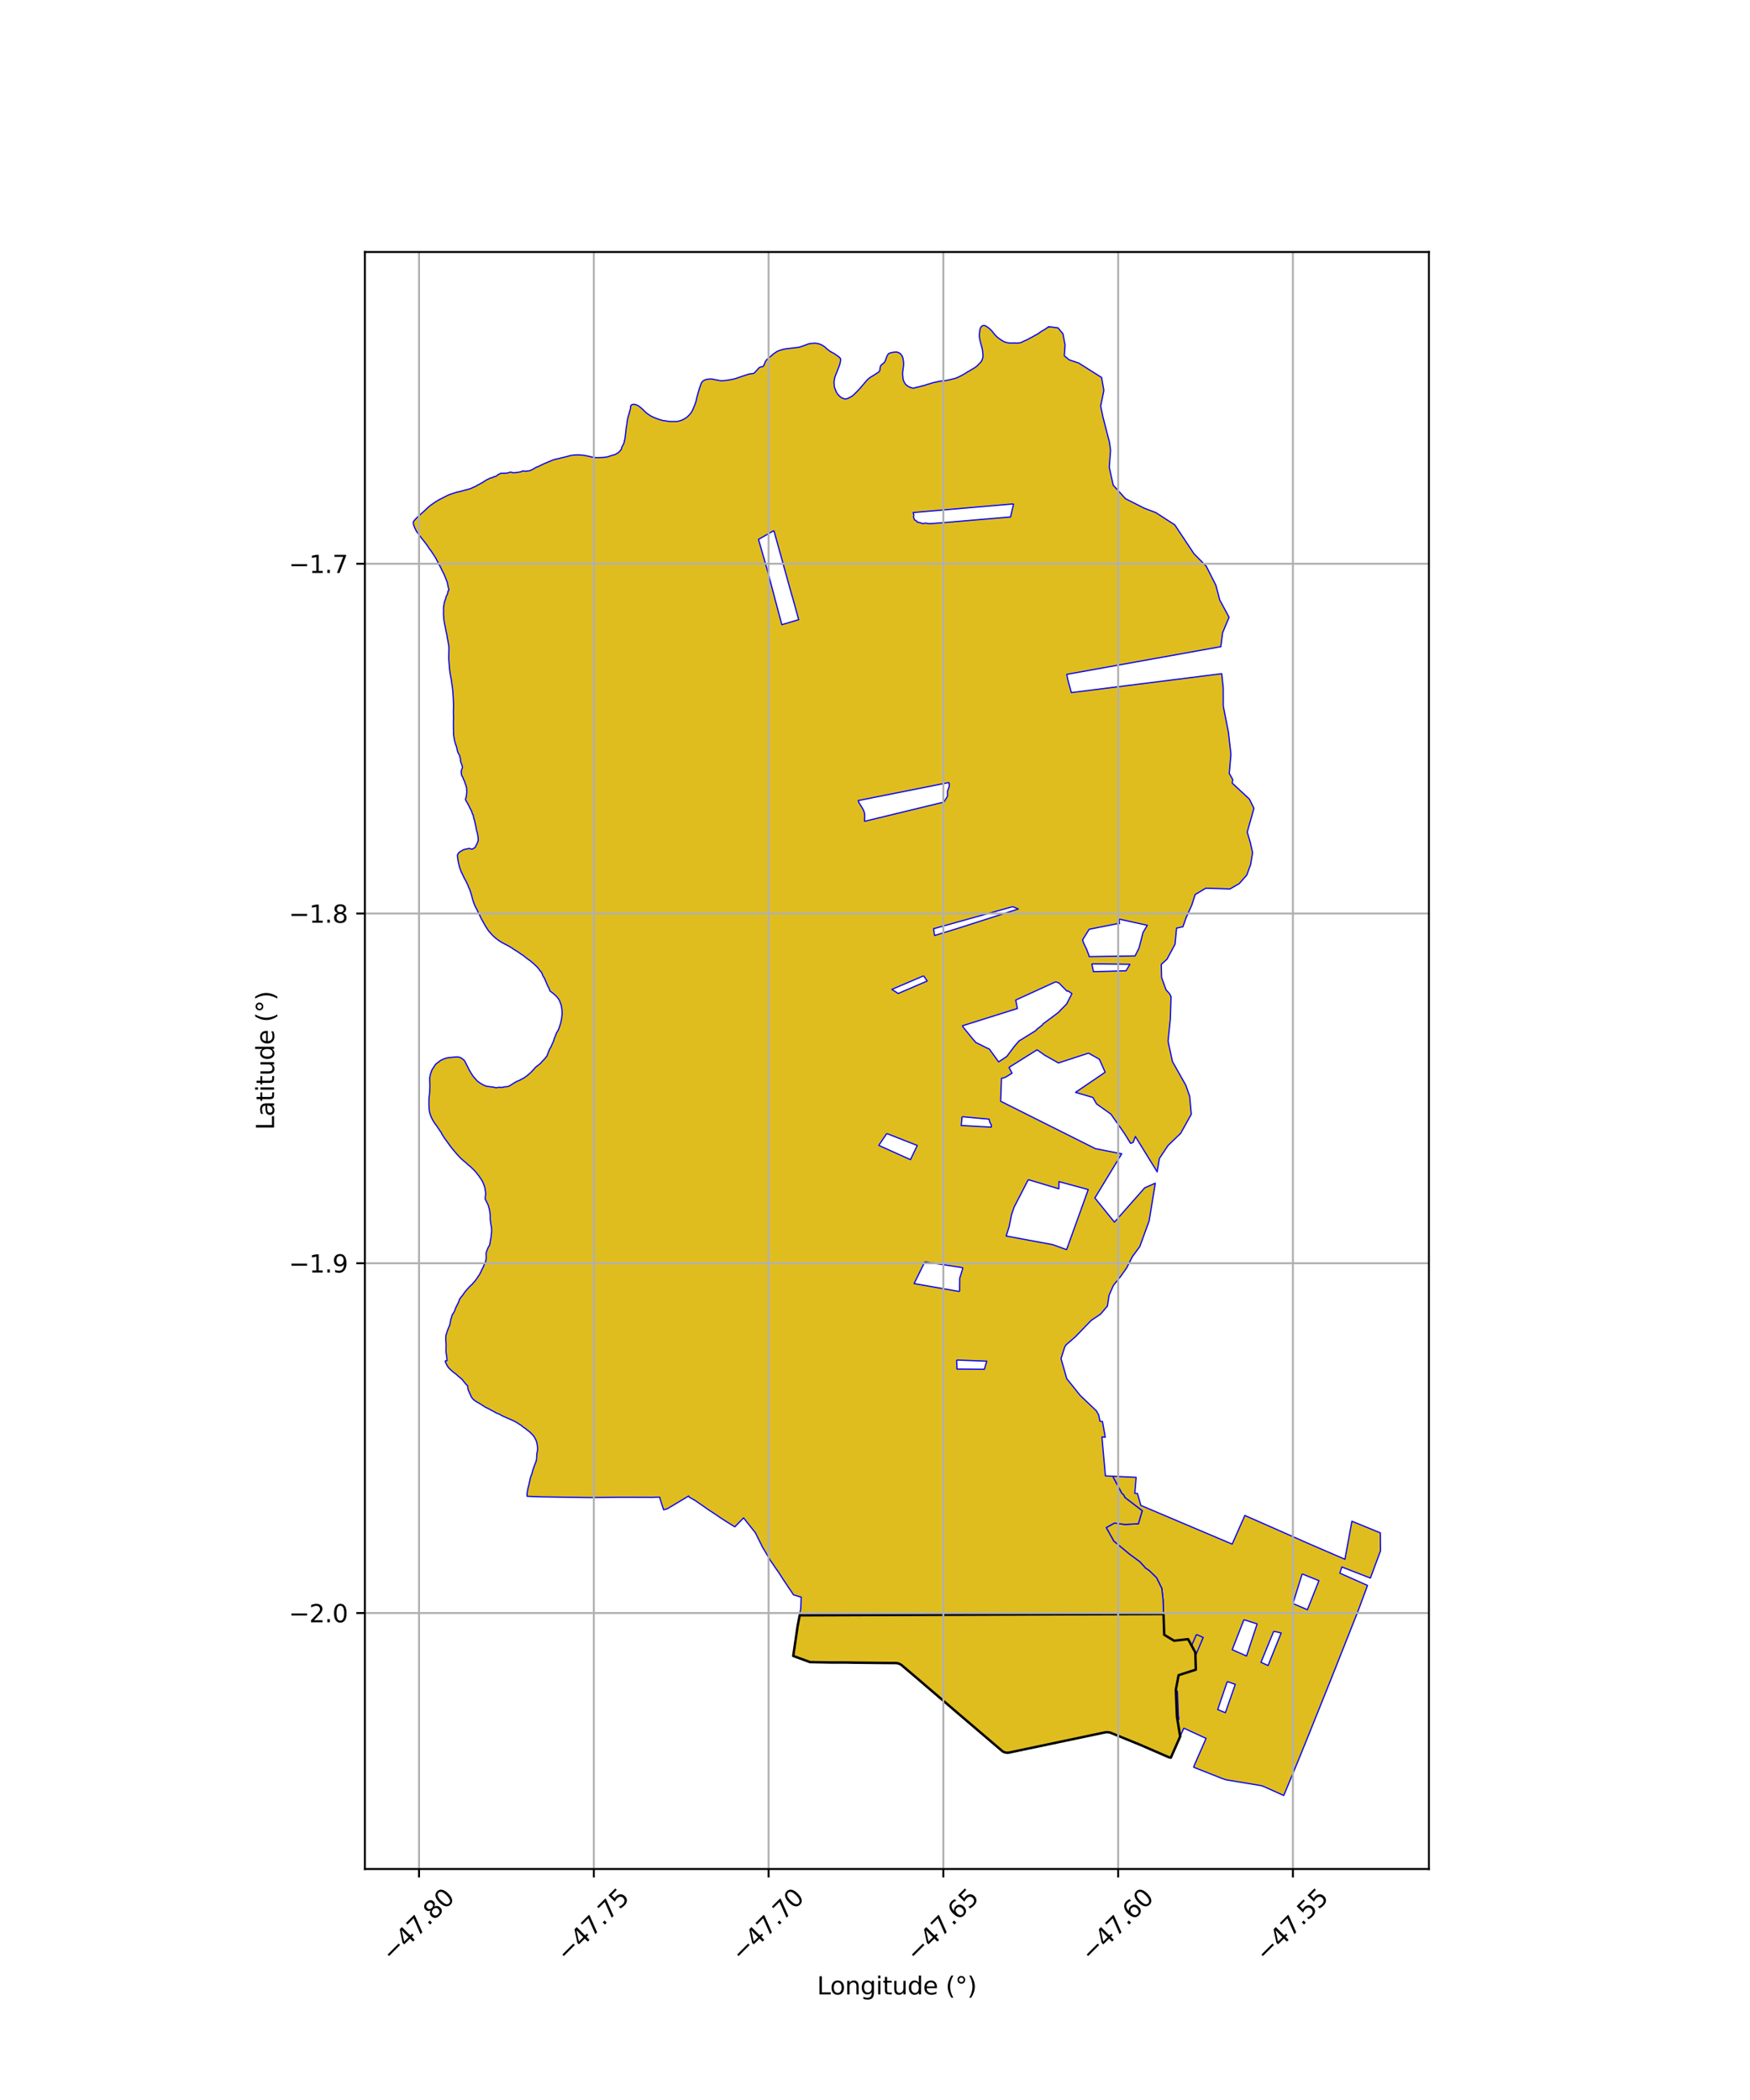 <?xml version="1.0" encoding="utf-8" standalone="no"?>
<!DOCTYPE svg PUBLIC "-//W3C//DTD SVG 1.1//EN"
  "http://www.w3.org/Graphics/SVG/1.1/DTD/svg11.dtd">
<svg xmlns:xlink="http://www.w3.org/1999/xlink" width="720pt" height="864pt" viewBox="0 0 720 864" xmlns="http://www.w3.org/2000/svg" version="1.1">
 <defs>
  <style type="text/css">*{stroke-linejoin: round; stroke-linecap: butt}</style>
 </defs>
 <g id="figure_1">
  <g id="patch_1">
   <path d="M 0 864 
L 720 864 
L 720 0 
L 0 0 
z
" style="fill: #ffffff"/>
  </g>
  <g id="axes_1">
   <g id="patch_2">
    <path d="M 150.117 768.96 
L 587.883 768.96 
L 587.883 103.68 
L 150.117 103.68 
z
" style="fill: #ffffff"/>
   </g>
   <g id="PatchCollection_1">
    <path d="M 457.895 607.361 
L 461.45 607.532 
L 467.44 607.82 
L 466.903 614.392 
L 467.975 614.457 
L 469.394 619.379 
L 506.957 635.291 
L 512.162 623.506 
L 520.852 627.32 
L 538.586 635.153 
L 553.346 641.528 
L 556.211 625.87 
L 567.888 630.652 
L 567.984 638.07 
L 563.814 649.263 
L 552.069 644.71 
L 551.25 647.238 
L 562.642 652.298 
L 558.701 662.921 
L 547.814 690.368 
L 538.559 713.452 
L 533.561 725.751 
L 528.17 738.72 
L 528.038 738.654 
L 519.993 735.054 
L 519.474 734.849 
L 518.862 734.666 
L 516.121 734.2 
L 510.97 733.35 
L 506.041 732.537 
L 504.563 732.287 
L 503.162 731.859 
L 491.153 727.116 
L 491.103 726.918 
L 493.631 721.134 
L 494.931 718.165 
L 496.214 715.222 
L 487.063 711.02 
L 486.19 713.004 
L 485.563 714.429 
L 484.227 706.351 
L 483.783 695.167 
L 484.91 689.215 
L 492.012 686.935 
L 491.777 679.835 
L 488.821 674.402 
L 483.033 675.033 
L 478.99 672.593 
L 478.711 664.044 
L 478.519 658.198 
L 477.998 653.504 
L 475.837 649.129 
L 472.838 646.193 
L 471.359 645.206 
L 468.968 642.575 
L 464.771 639.489 
L 458.251 634.085 
L 455.129 628.49 
L 458.504 626.627 
L 462.901 627.218 
L 468.368 626.898 
L 469.925 621.551 
L 462.859 616.159 
L 462.257 615.008 
L 461.533 614.404 
L 458.016 607.818 
L 457.895 607.361 
M 535.738 647.556 
L 531.957 659.731 
L 537.903 662.287 
L 542.635 650.342 
L 535.738 647.556 
M 511.988 666.459 
L 511.749 666.485 
L 506.967 678.732 
L 512.855 681.333 
L 517.221 668.114 
L 511.988 666.459 
M 524.044 671.142 
L 518.806 683.935 
L 521.721 685.236 
L 527.106 671.849 
L 524.044 671.142 
M 504.932 691.838 
L 501 703.336 
L 504.155 704.658 
L 508.223 692.998 
L 504.932 691.838 
" clip-path="url(#p78657c2701)" style="fill: #e0bd1f; stroke: #0000ff; stroke-width: 0.5"/>
    <path d="M 468.215 688.872 
L 463.129 700.349 
L 460.227 698.865 
L 465.208 687.575 
L 468.215 688.872 
" clip-path="url(#p78657c2701)" style="fill: #e0bd1f; stroke: #0000ff; stroke-width: 0.5"/>
    <path d="M 469.389 675.99 
L 472.296 677.488 
L 468.349 688.523 
L 465.359 687.211 
L 469.389 675.99 
" clip-path="url(#p78657c2701)" style="fill: #e0bd1f; stroke: #0000ff; stroke-width: 0.5"/>
    <path d="M 480.162 694.317 
L 482.927 695.144 
L 483.185 695.254 
L 484.433 695.886 
L 484.824 705.86 
L 485.056 707.072 
L 483.96 709.595 
L 475.034 705.599 
L 480.162 694.317 
" clip-path="url(#p78657c2701)" style="fill: #e0bd1f; stroke: #0000ff; stroke-width: 0.5"/>
    <path d="M 481.1 681.62 
L 484.091 682.906 
L 480.307 693.934 
L 477.191 692.543 
L 481.1 681.62 
" clip-path="url(#p78657c2701)" style="fill: #e0bd1f; stroke: #0000ff; stroke-width: 0.5"/>
    <path d="M 490.263 677.053 
L 491.777 679.835 
L 491.825 681.3 
L 490.013 685.592 
L 487.143 684.285 
L 490.263 677.053 
" clip-path="url(#p78657c2701)" style="fill: #e0bd1f; stroke: #0000ff; stroke-width: 0.5"/>
    <path d="M 492.241 672.467 
L 495.033 673.701 
L 491.825 681.3 
L 491.777 679.835 
L 490.263 677.053 
L 492.241 672.467 
" clip-path="url(#p78657c2701)" style="fill: #e0bd1f; stroke: #0000ff; stroke-width: 0.5"/>
    <path d="M 478.17 680.293 
L 481.1 681.62 
L 477.191 692.543 
L 476.693 692.31 
L 475.778 691.87 
L 474.865 691.447 
L 474.393 691.238 
L 478.17 680.293 
" clip-path="url(#p78657c2701)" style="fill: #e0bd1f; stroke: #0000ff; stroke-width: 0.5"/>
    <path d="M 477.879 663.557 
L 477.236 665.507 
L 474.041 664.208 
L 474.252 663.57 
L 477.879 663.557 
" clip-path="url(#p78657c2701)" style="fill: #e0bd1f; stroke: #0000ff; stroke-width: 0.5"/>
    <path d="M 491.825 681.3 
L 491.997 686.494 
L 490.013 685.592 
L 491.825 681.3 
" clip-path="url(#p78657c2701)" style="fill: #e0bd1f; stroke: #0000ff; stroke-width: 0.5"/>
    <path d="M 478.711 664.044 
L 478.99 672.593 
L 483.033 675.033 
L 488.821 674.402 
L 491.777 679.835 
L 492.012 686.935 
L 484.91 689.215 
L 483.783 695.167 
L 484.227 706.351 
L 485.563 714.429 
L 481.721 723.159 
L 480.923 722.994 
L 468.724 717.71 
L 456.911 712.899 
L 456.179 712.733 
L 455.429 712.68 
L 454.69 712.755 
L 453.976 712.894 
L 435.892 716.697 
L 418.378 720.387 
L 414.981 721.103 
L 414.301 721.129 
L 413.642 721.029 
L 413.005 720.826 
L 412.43 720.502 
L 402.35 711.905 
L 393.863 704.668 
L 381.718 694.265 
L 381.147 693.778 
L 380.597 693.305 
L 380.045 692.832 
L 379.488 692.352 
L 378.942 691.885 
L 378.395 691.406 
L 377.832 690.931 
L 377.28 690.465 
L 376.757 690.009 
L 376.226 689.56 
L 370.811 684.973 
L 370.17 684.599 
L 369.462 684.351 
L 368.744 684.224 
L 368.183 684.22 
L 361.894 684.175 
L 351.783 684.071 
L 351.567 684.068 
L 348.397 684.007 
L 345.191 683.997 
L 342.013 684.001 
L 333.269 683.84 
L 326.357 681.311 
L 328.147 669.152 
L 328.865 665.352 
L 328.985 664.597 
L 370.052 664.446 
L 478.711 664.044 
" clip-path="url(#p78657c2701)" style="fill: #e0bd1f; stroke: #0000ff; stroke-width: 0.5"/>
    <path d="M 404.685 133.92 
L 405.063 133.932 
L 405.428 134.058 
L 405.76 134.242 
L 406.229 134.546 
L 406.976 135.074 
L 407.763 135.843 
L 408.143 136.255 
L 408.975 137.279 
L 409.546 137.969 
L 410.418 138.807 
L 411.164 139.354 
L 412.071 140.001 
L 413.198 140.626 
L 414.241 140.949 
L 415.229 141.126 
L 416.262 141.159 
L 417.35 141.108 
L 418.337 141.182 
L 419.869 140.994 
L 420.584 140.669 
L 421.673 140.157 
L 422.605 139.772 
L 423.471 139.287 
L 424.186 138.907 
L 425.059 138.433 
L 425.749 138.028 
L 426.471 137.661 
L 427.315 137.162 
L 427.625 136.916 
L 428.115 136.576 
L 428.613 136.24 
L 429.804 135.543 
L 431.131 134.654 
L 431.323 134.435 
L 431.469 134.605 
L 431.579 134.419 
L 435.288 134.893 
L 437.316 137.309 
L 438.209 141.969 
L 437.887 146.396 
L 439.919 148.055 
L 443.797 149.355 
L 453.213 155.295 
L 454.116 160.32 
L 454.108 160.92 
L 452.848 167.121 
L 453.842 171.782 
L 456.48 181.999 
L 456.675 183.443 
L 456.923 185.271 
L 456.389 192.238 
L 457.993 199.578 
L 463.063 205.177 
L 470.811 209.097 
L 475.542 210.896 
L 483.346 215.944 
L 491.216 227.79 
L 496.291 232.96 
L 500.261 240.801 
L 500.912 243.296 
L 501.84 246.852 
L 505.683 253.967 
L 503.011 260.335 
L 502.29 266.063 
L 438.908 277.455 
L 439.339 279.691 
L 440.775 284.953 
L 502.651 277.176 
L 503.274 283.033 
L 503.295 290.5 
L 505.437 301.375 
L 506.437 310.331 
L 505.765 318.226 
L 507.165 320.672 
L 506.992 322.208 
L 514.033 328.762 
L 515.909 332.571 
L 515.69 333.346 
L 513.149 342.346 
L 514.392 346.519 
L 515.35 350.82 
L 514.552 355.687 
L 512.951 360.051 
L 509.837 363.569 
L 506.027 365.753 
L 496.101 365.429 
L 491.744 368.041 
L 490.299 372.482 
L 487.978 377.626 
L 486.692 381.291 
L 484.067 381.863 
L 483.451 388.459 
L 480.15 394.63 
L 477.796 396.778 
L 477.917 402.195 
L 479.455 406.434 
L 479.759 407.271 
L 481.188 408.82 
L 481.803 410.099 
L 481.517 419.249 
L 480.574 428.364 
L 482.368 436.729 
L 487.875 446.49 
L 489.462 451.022 
L 490.142 458.425 
L 485.746 466.308 
L 480.58 471.28 
L 476.99 476.655 
L 476.092 482.139 
L 467.113 467.585 
L 466.213 470.027 
L 465.147 470.401 
L 462.597 466.284 
L 457.051 458.374 
L 451.147 454.185 
L 449.645 451.531 
L 442.497 449.426 
L 454.696 441.144 
L 452.303 435.798 
L 447.859 433.29 
L 435.477 437.337 
L 429.824 434.144 
L 426.7 431.926 
L 415.146 439.152 
L 416.376 441.537 
L 416.187 441.686 
L 413.516 443.304 
L 412.05 443.657 
L 411.701 453.078 
L 450.649 472.574 
L 461.508 474.705 
L 450.467 492.876 
L 458.504 502.816 
L 470.96 488.708 
L 475.33 486.79 
L 474.038 494.67 
L 472.788 502.312 
L 468.935 512.904 
L 465.929 516.966 
L 463.501 521.728 
L 461.017 525.217 
L 458.058 528.901 
L 456.302 532.943 
L 455.622 537.368 
L 452.789 540.69 
L 448.947 543.262 
L 442.444 550.003 
L 438.566 553.353 
L 438.035 554.283 
L 436.544 558.989 
L 437.946 563.887 
L 438.899 567.222 
L 444.455 574.146 
L 451.069 580.443 
L 452.027 582.139 
L 452.564 584.754 
L 453.535 584.809 
L 453.611 584.943 
L 454.733 591.296 
L 453.375 591.226 
L 454.794 607.212 
L 457.895 607.361 
L 458.016 607.818 
L 461.533 614.404 
L 462.257 615.008 
L 462.859 616.159 
L 469.925 621.551 
L 468.368 626.898 
L 462.901 627.218 
L 458.504 626.627 
L 455.129 628.49 
L 458.251 634.085 
L 464.771 639.489 
L 468.968 642.575 
L 471.359 645.206 
L 472.838 646.193 
L 475.837 649.129 
L 477.998 653.504 
L 478.519 658.198 
L 478.711 664.044 
L 370.052 664.446 
L 328.985 664.597 
L 329.063 664.109 
L 329.466 661.574 
L 329.633 657.111 
L 326.473 656.165 
L 322.794 650.666 
L 322.216 649.823 
L 320.333 646.89 
L 319.218 645.321 
L 317.034 642.122 
L 313.703 636.508 
L 310.816 630.666 
L 307.786 626.861 
L 306.867 625.698 
L 305.948 624.501 
L 302.324 628.182 
L 299.61 626.503 
L 296.812 624.726 
L 294.089 622.868 
L 291.338 621.07 
L 286.018 617.35 
L 283.601 615.986 
L 283.344 615.501 
L 274.464 620.803 
L 273.035 621.166 
L 271.983 617.985 
L 271.376 615.961 
L 269.198 616.014 
L 268.762 616.066 
L 255.563 616.021 
L 242.503 616.151 
L 222.434 615.846 
L 216.863 615.612 
L 216.826 614.652 
L 216.944 613.918 
L 217.033 613.288 
L 217.175 612.653 
L 217.299 611.975 
L 217.482 611.308 
L 217.657 610.598 
L 217.808 609.894 
L 217.967 609.198 
L 218.097 608.506 
L 218.273 607.836 
L 218.518 607.151 
L 218.79 606.482 
L 218.999 605.784 
L 219.147 605.083 
L 219.366 604.389 
L 219.634 603.696 
L 219.866 603.005 
L 220.03 602.591 
L 220.214 602.112 
L 220.361 601.708 
L 220.542 601.283 
L 220.654 600.792 
L 220.758 600.257 
L 220.774 599.706 
L 220.845 599.012 
L 220.817 598.489 
L 220.906 597.975 
L 220.956 597.614 
L 221.059 597.246 
L 221.129 596.702 
L 221.197 596.165 
L 221.145 595.613 
L 221.121 595.053 
L 221.012 594.494 
L 220.898 593.732 
L 220.796 593.359 
L 220.614 592.816 
L 220.409 592.281 
L 220.021 591.627 
L 219.746 591.113 
L 219.413 590.647 
L 218.888 590.1 
L 218.492 589.685 
L 218.084 589.285 
L 217.376 588.695 
L 216.777 588.27 
L 216.19 587.754 
L 215.548 587.341 
L 214.812 586.781 
L 214.192 586.258 
L 213.643 585.945 
L 213.087 585.583 
L 212.534 585.238 
L 212.257 585.063 
L 211.683 584.765 
L 211.074 584.462 
L 210.426 584.175 
L 209.756 583.884 
L 209.245 583.669 
L 208.584 583.379 
L 208.419 583.31 
L 207.599 582.936 
L 206.922 582.633 
L 206.261 582.348 
L 205.824 581.984 
L 205.289 581.78 
L 204.772 581.57 
L 204.26 581.396 
L 203.784 581.114 
L 203.301 580.823 
L 202.622 580.482 
L 201.802 580.031 
L 201.301 579.761 
L 200.635 579.406 
L 199.952 579.099 
L 199.31 578.725 
L 198.833 578.415 
L 198.518 578.204 
L 198.038 577.899 
L 197.242 577.398 
L 196.74 577.104 
L 196.104 576.77 
L 195.645 576.455 
L 194.894 575.918 
L 194.384 575.372 
L 193.951 574.791 
L 193.614 574.098 
L 193.402 573.561 
L 193.099 572.881 
L 192.789 572.174 
L 192.647 571.82 
L 192.484 571.266 
L 192.45 570.733 
L 192.468 570.564 
L 192.387 570.207 
L 192.291 570.075 
L 191.895 569.711 
L 191.424 569.17 
L 190.978 568.617 
L 190.655 568.19 
L 190.313 567.78 
L 189.957 567.389 
L 189.56 567.041 
L 189.158 566.702 
L 188.745 566.384 
L 188.352 566.048 
L 187.978 565.689 
L 187.596 565.339 
L 187.173 565.047 
L 186.621 564.631 
L 186.103 564.177 
L 185.571 563.73 
L 185.069 563.233 
L 184.584 562.77 
L 184.196 562.188 
L 183.824 561.582 
L 183.515 560.948 
L 183.379 560.619 
L 183.229 560.301 
L 183.167 560.144 
L 183.291 559.884 
L 183.436 559.825 
L 183.583 559.844 
L 183.726 559.875 
L 183.926 559.763 
L 183.875 559.451 
L 183.857 558.741 
L 183.764 558.018 
L 183.651 557.297 
L 183.517 556.396 
L 183.486 555.678 
L 183.5 554.958 
L 183.533 554.22 
L 183.523 553.486 
L 183.52 552.754 
L 183.433 552.029 
L 183.387 551.307 
L 183.399 550.592 
L 183.391 549.882 
L 183.434 549.527 
L 183.59 549.015 
L 183.834 548.339 
L 183.948 547.811 
L 184.223 547.137 
L 184.488 546.451 
L 184.705 545.945 
L 184.915 545.442 
L 185.136 544.747 
L 185.251 544.03 
L 185.379 543.32 
L 185.421 542.969 
L 185.543 542.632 
L 185.739 542.127 
L 185.908 541.412 
L 186.121 540.888 
L 186.428 540.409 
L 186.735 539.929 
L 187.009 539.425 
L 187.203 538.887 
L 187.326 538.528 
L 187.624 537.814 
L 187.972 537.122 
L 188.315 536.429 
L 188.654 535.739 
L 188.902 535.006 
L 189.115 534.47 
L 189.575 533.85 
L 190.042 533.235 
L 190.534 532.643 
L 190.937 531.994 
L 191.397 531.393 
L 191.881 530.814 
L 192.385 530.258 
L 192.889 529.708 
L 193.411 529.166 
L 193.672 528.896 
L 194.103 528.537 
L 194.493 528.129 
L 194.828 527.674 
L 195.222 527.274 
L 195.687 526.682 
L 196.135 526.079 
L 196.485 525.642 
L 196.718 525.131 
L 197.064 524.716 
L 197.163 524.555 
L 197.447 524.08 
L 197.553 523.725 
L 197.874 523.278 
L 198.074 522.751 
L 198.393 522.07 
L 198.735 521.401 
L 199.027 520.711 
L 199.314 520.027 
L 199.648 519.36 
L 199.792 519.013 
L 199.907 518.467 
L 200.005 517.922 
L 200.031 517.183 
L 200.019 516.448 
L 199.989 515.717 
L 200.032 515.358 
L 200.217 514.831 
L 200.422 514.303 
L 200.611 513.772 
L 200.845 513.261 
L 201.237 512.619 
L 201.537 511.933 
L 201.635 511.199 
L 201.764 510.47 
L 201.879 509.727 
L 202.047 508.992 
L 202.042 508.231 
L 202.135 507.683 
L 202.268 506.945 
L 202.267 506.196 
L 202.24 505.449 
L 202.147 504.714 
L 201.999 503.986 
L 201.893 503.246 
L 201.8 502.512 
L 201.706 501.766 
L 201.68 501.584 
L 201.704 500.83 
L 201.698 500.079 
L 201.623 499.326 
L 201.521 498.568 
L 201.379 497.82 
L 201.232 497.084 
L 201.053 496.555 
L 200.923 496.018 
L 200.701 495.505 
L 200.465 495.022 
L 200.214 494.517 
L 199.971 494.01 
L 199.708 493.508 
L 199.598 493.142 
L 199.684 492.398 
L 199.769 491.667 
L 199.829 490.93 
L 199.727 490.162 
L 199.596 489.419 
L 199.481 488.663 
L 199.248 487.937 
L 198.991 487.217 
L 198.702 486.522 
L 198.355 485.857 
L 197.989 485.201 
L 197.54 484.594 
L 197.127 483.955 
L 196.665 483.357 
L 196.21 482.753 
L 195.726 482.177 
L 195.221 481.621 
L 194.688 481.091 
L 194.142 480.58 
L 193.627 480.05 
L 193.044 479.584 
L 192.466 479.127 
L 191.935 478.607 
L 191.379 478.111 
L 190.797 477.647 
L 190.236 477.164 
L 189.69 476.665 
L 189.302 476.258 
L 188.77 475.711 
L 188.26 475.164 
L 187.762 474.596 
L 187.268 474.027 
L 186.783 473.442 
L 186.287 472.866 
L 185.81 472.27 
L 185.344 471.661 
L 184.889 471.046 
L 184.444 470.418 
L 183.99 469.798 
L 183.548 469.165 
L 183.08 468.557 
L 182.663 467.908 
L 182.223 467.28 
L 181.844 466.608 
L 181.483 465.928 
L 181.056 465.293 
L 180.628 464.662 
L 180.177 464.043 
L 179.78 463.389 
L 179.331 462.783 
L 178.868 462.192 
L 178.465 461.556 
L 178.069 460.899 
L 177.724 460.238 
L 177.403 459.56 
L 177.134 458.855 
L 176.89 458.146 
L 176.694 457.414 
L 176.517 456.067 
L 176.499 455.293 
L 176.445 454.53 
L 176.462 453.767 
L 176.463 453.003 
L 176.471 452.243 
L 176.486 451.693 
L 176.569 451.141 
L 176.673 450.388 
L 176.76 449.627 
L 176.773 448.857 
L 176.826 448.09 
L 176.84 447.512 
L 176.876 446.748 
L 176.859 445.979 
L 176.803 445.21 
L 176.789 444.458 
L 176.774 443.89 
L 176.798 443.333 
L 176.972 442.583 
L 177.046 442.011 
L 177.324 441.303 
L 177.496 440.763 
L 177.776 440.102 
L 177.926 439.835 
L 178.116 439.536 
L 178.393 439.126 
L 178.751 438.584 
L 179.176 437.941 
L 179.598 437.539 
L 180.234 437.082 
L 180.837 436.627 
L 181.297 436.294 
L 181.619 436.101 
L 182.146 435.884 
L 182.663 435.649 
L 183.187 435.456 
L 183.913 435.267 
L 184.472 435.174 
L 184.844 435.111 
L 185.594 435.04 
L 186.15 434.999 
L 186.72 434.942 
L 187.513 434.887 
L 187.905 434.857 
L 188.487 434.897 
L 188.871 434.951 
L 189.608 435.19 
L 190.232 435.644 
L 190.712 435.976 
L 190.986 436.258 
L 191.311 436.755 
L 191.591 437.279 
L 191.854 437.816 
L 192.205 438.529 
L 192.573 439.224 
L 192.924 439.939 
L 193.298 440.634 
L 193.69 441.294 
L 194.117 441.975 
L 194.555 442.66 
L 195.061 443.283 
L 195.459 443.72 
L 195.957 444.314 
L 196.502 444.851 
L 197.107 445.313 
L 197.759 445.736 
L 198.428 446.148 
L 198.952 446.397 
L 199.651 446.731 
L 200.203 446.907 
L 200.781 446.982 
L 201.542 447.095 
L 202.297 447.187 
L 203.037 447.284 
L 203.808 447.47 
L 204.221 447.52 
L 204.804 447.43 
L 205.377 447.329 
L 206.166 447.403 
L 206.747 447.381 
L 207.309 447.193 
L 207.886 447.111 
L 208.485 447.109 
L 209.061 446.996 
L 209.761 446.663 
L 210.433 446.236 
L 211.097 445.823 
L 211.76 445.41 
L 212.447 445.014 
L 213.156 444.684 
L 213.7 444.484 
L 214.2 444.219 
L 214.706 443.92 
L 215.237 443.687 
L 215.877 443.26 
L 216.511 442.823 
L 217.135 442.345 
L 217.742 441.8 
L 218.37 441.256 
L 218.945 440.661 
L 219.495 440.064 
L 220 439.483 
L 220.392 439.051 
L 220.702 438.813 
L 221.185 438.46 
L 221.65 438.091 
L 222.111 437.719 
L 222.675 437.174 
L 223.177 436.539 
L 223.633 436.141 
L 224.154 435.544 
L 224.649 434.919 
L 225.028 434.499 
L 225.201 433.931 
L 225.443 433.404 
L 225.639 432.856 
L 225.904 432.121 
L 226.252 431.432 
L 226.65 430.761 
L 226.985 430.034 
L 227.279 429.294 
L 227.641 428.587 
L 227.878 427.846 
L 228.103 427.102 
L 228.422 426.38 
L 228.695 425.646 
L 228.991 424.901 
L 229.44 424.222 
L 229.807 423.516 
L 230.053 422.772 
L 230.339 422.003 
L 230.581 421.213 
L 230.785 420.413 
L 230.94 419.603 
L 231.097 418.801 
L 231.165 417.988 
L 231.3 417.188 
L 231.236 416.37 
L 231.191 415.556 
L 231.098 414.75 
L 230.975 413.94 
L 230.725 413.154 
L 230.461 412.391 
L 230.17 411.628 
L 229.738 410.939 
L 229.238 410.304 
L 228.71 409.709 
L 228.108 409.205 
L 227.607 408.732 
L 227.164 408.39 
L 226.818 408.11 
L 226.408 407.828 
L 226.213 407.591 
L 226.105 407.155 
L 225.807 406.497 
L 225.479 405.87 
L 225.146 405.215 
L 224.872 404.53 
L 224.546 403.752 
L 224.215 402.965 
L 223.832 402.171 
L 223.48 401.69 
L 223.263 401.323 
L 223.201 400.981 
L 222.997 400.518 
L 222.731 399.995 
L 222.337 399.564 
L 221.878 398.956 
L 221.413 398.348 
L 220.93 397.786 
L 220.405 397.284 
L 219.896 396.808 
L 219.391 396.338 
L 218.852 395.937 
L 218.347 395.436 
L 217.936 395.112 
L 217.499 394.873 
L 216.988 394.461 
L 216.448 394.062 
L 215.911 393.66 
L 215.412 393.242 
L 214.874 392.826 
L 214.32 392.522 
L 213.794 392.132 
L 213.241 391.748 
L 212.688 391.378 
L 212.115 391.042 
L 211.561 390.701 
L 211.016 390.344 
L 210.483 389.942 
L 209.905 389.632 
L 209.371 389.278 
L 208.806 388.999 
L 208.259 388.685 
L 207.697 388.432 
L 207.171 388.115 
L 206.619 387.855 
L 206.076 387.534 
L 205.563 387.191 
L 205.063 386.86 
L 204.578 386.48 
L 204.197 386.196 
L 203.836 385.918 
L 203.486 385.601 
L 203.016 385.19 
L 202.592 384.787 
L 202.196 384.327 
L 201.793 383.859 
L 201.37 383.413 
L 200.979 382.936 
L 200.624 382.409 
L 200.29 381.872 
L 199.938 381.368 
L 199.62 380.82 
L 199.397 380.396 
L 199.057 379.858 
L 198.762 379.282 
L 198.453 378.736 
L 198.15 378.205 
L 197.876 377.661 
L 197.6 377.121 
L 197.353 376.571 
L 197.04 376.043 
L 196.803 375.457 
L 196.528 374.874 
L 196.255 374.329 
L 195.975 373.792 
L 195.691 373.261 
L 195.423 372.731 
L 195.196 372.199 
L 194.979 371.602 
L 194.771 371.009 
L 194.559 370.389 
L 194.375 369.761 
L 194.21 369.115 
L 194.044 368.474 
L 193.839 367.847 
L 193.652 367.222 
L 193.473 366.59 
L 193.257 365.983 
L 192.976 365.412 
L 192.736 364.852 
L 192.521 364.264 
L 192.256 363.713 
L 191.996 363.167 
L 191.742 362.619 
L 191.476 362.087 
L 191.168 361.604 
L 190.918 361.092 
L 190.665 360.579 
L 190.429 360.054 
L 190.176 359.533 
L 189.921 359.031 
L 189.704 358.509 
L 189.486 357.99 
L 189.298 357.465 
L 189.127 356.944 
L 188.97 356.406 
L 188.829 355.84 
L 188.697 355.269 
L 188.573 354.855 
L 188.503 354.273 
L 188.417 353.838 
L 188.319 353.272 
L 188.245 352.698 
L 188.207 352.116 
L 188.213 351.725 
L 188.394 351.372 
L 188.6 351.042 
L 188.847 350.78 
L 189.143 350.472 
L 189.389 350.339 
L 189.688 350.169 
L 190.084 349.925 
L 190.558 349.664 
L 191.07 349.468 
L 191.478 349.387 
L 192.006 349.301 
L 192.48 349.172 
L 192.926 349.066 
L 193.206 349.097 
L 193.57 349.196 
L 193.947 349.346 
L 194.201 349.37 
L 194.453 349.246 
L 194.799 349.066 
L 195.186 348.837 
L 195.51 348.563 
L 195.75 348.149 
L 195.934 347.664 
L 196.215 347.228 
L 196.423 346.75 
L 196.597 346.252 
L 196.754 345.739 
L 196.752 345.223 
L 196.698 344.521 
L 196.622 343.997 
L 196.535 343.477 
L 196.426 342.964 
L 196.255 342.297 
L 196.09 341.655 
L 195.936 341 
L 195.832 340.355 
L 195.713 339.7 
L 195.559 339.08 
L 195.421 338.601 
L 195.32 337.951 
L 195.236 337.472 
L 195.014 337.015 
L 194.869 336.35 
L 194.734 335.686 
L 194.604 335.209 
L 194.342 334.775 
L 194.188 334.294 
L 194.053 333.793 
L 193.735 333.187 
L 193.412 332.599 
L 193.128 332.024 
L 192.925 331.502 
L 192.722 331.216 
L 192.44 330.642 
L 192.118 330.084 
L 191.806 329.6 
L 191.616 329.239 
L 191.521 328.835 
L 191.615 328.44 
L 191.778 328.04 
L 191.872 327.63 
L 191.914 327.098 
L 191.947 326.582 
L 192.03 326.027 
L 192.049 325.437 
L 191.961 324.877 
L 191.986 324.314 
L 191.838 323.778 
L 191.744 323.219 
L 191.524 322.691 
L 191.317 322.169 
L 191.17 321.611 
L 190.967 321.121 
L 190.667 320.591 
L 190.518 320.043 
L 190.269 319.589 
L 189.974 319.117 
L 189.84 318.529 
L 189.783 317.917 
L 189.742 317.32 
L 189.858 316.89 
L 190.065 316.356 
L 190.196 315.984 
L 190.248 315.603 
L 190.176 315.211 
L 190.011 314.701 
L 189.827 314.153 
L 189.619 313.631 
L 189.488 313.296 
L 189.469 312.802 
L 189.413 312.246 
L 189.326 311.743 
L 189.125 311.214 
L 189.086 310.832 
L 188.937 310.53 
L 188.646 310.105 
L 188.403 309.571 
L 188.215 309.064 
L 188.125 308.533 
L 187.972 307.885 
L 187.86 307.378 
L 187.723 306.923 
L 187.496 306.399 
L 187.304 305.799 
L 187.129 305.192 
L 186.98 304.587 
L 186.884 303.967 
L 186.772 303.345 
L 186.685 302.723 
L 186.606 302.098 
L 186.582 301.481 
L 186.609 300.845 
L 186.597 300.365 
L 186.534 299.759 
L 186.563 299.14 
L 186.569 298.525 
L 186.516 297.925 
L 186.553 297.306 
L 186.543 296.685 
L 186.57 296.047 
L 186.591 295.397 
L 186.577 294.762 
L 186.578 294.134 
L 186.533 293.518 
L 186.542 292.883 
L 186.539 292.266 
L 186.581 291.601 
L 186.576 290.958 
L 186.595 290.324 
L 186.581 289.693 
L 186.553 289.08 
L 186.521 288.477 
L 186.528 287.865 
L 186.474 287.263 
L 186.45 286.661 
L 186.393 286.033 
L 186.389 285.405 
L 186.312 284.783 
L 186.286 284.161 
L 186.2 283.552 
L 186.146 282.926 
L 186.047 282.33 
L 185.969 281.749 
L 185.865 281.155 
L 185.797 280.532 
L 185.733 279.876 
L 185.583 279.243 
L 185.451 278.617 
L 185.35 277.987 
L 185.244 277.353 
L 185.136 276.715 
L 185.062 276.065 
L 184.974 275.417 
L 184.901 274.765 
L 184.864 274.094 
L 184.803 273.412 
L 184.748 272.747 
L 184.682 272.075 
L 184.646 271.226 
L 184.622 270.546 
L 184.636 269.873 
L 184.669 269.18 
L 184.652 268.503 
L 184.683 267.842 
L 184.686 267.22 
L 184.705 266.647 
L 184.679 266.099 
L 184.613 265.532 
L 184.503 264.949 
L 184.418 264.359 
L 184.304 263.787 
L 184.201 263.218 
L 184.078 262.651 
L 183.979 262.091 
L 183.907 261.546 
L 183.805 260.986 
L 183.687 260.419 
L 183.533 259.882 
L 183.444 259.287 
L 183.32 258.71 
L 183.219 258.148 
L 183.115 257.575 
L 182.963 257.011 
L 182.847 256.43 
L 182.753 255.84 
L 182.69 255.231 
L 182.589 254.645 
L 182.556 254.062 
L 182.518 253.467 
L 182.479 252.833 
L 182.457 252.192 
L 182.488 251.735 
L 182.482 251.127 
L 182.47 250.524 
L 182.498 249.928 
L 182.579 249.314 
L 182.691 248.661 
L 182.787 247.97 
L 182.987 247.257 
L 183.186 246.753 
L 183.388 246.161 
L 183.529 245.486 
L 183.867 244.88 
L 184.136 244.256 
L 184.243 243.674 
L 184.324 243.262 
L 184.439 243.036 
L 184.666 242.885 
L 184.68 242.583 
L 184.495 241.949 
L 184.36 241.338 
L 184.228 240.728 
L 184.114 240.04 
L 184.037 239.607 
L 183.876 239.203 
L 183.695 238.787 
L 183.521 238.358 
L 183.339 237.867 
L 183.142 237.395 
L 182.914 236.842 
L 182.678 236.246 
L 182.385 235.691 
L 182.093 235.145 
L 181.818 234.576 
L 181.557 233.987 
L 181.262 233.419 
L 180.966 232.854 
L 180.621 232.337 
L 180.34 231.815 
L 180.119 231.197 
L 179.788 230.652 
L 179.525 230.064 
L 179.193 229.502 
L 178.846 228.966 
L 178.511 228.439 
L 178.163 227.903 
L 177.822 227.406 
L 177.498 226.868 
L 177.123 226.371 
L 176.735 225.893 
L 176.408 225.386 
L 176.056 224.855 
L 175.7 224.332 
L 175.408 223.947 
L 175.05 223.411 
L 174.651 222.961 
L 174.4 222.571 
L 174.094 222.223 
L 173.726 221.783 
L 173.374 221.312 
L 173.046 220.852 
L 172.689 220.42 
L 172.365 219.991 
L 172.057 219.552 
L 171.824 219.213 
L 171.565 218.926 
L 171.358 218.614 
L 171.178 218.257 
L 170.983 217.857 
L 170.736 217.4 
L 170.556 216.954 
L 170.384 216.534 
L 170.265 216.135 
L 170.13 215.754 
L 170.046 215.36 
L 170.016 214.964 
L 170.095 214.686 
L 170.342 214.285 
L 170.67 213.895 
L 171.043 213.477 
L 171.431 213.09 
L 171.838 212.708 
L 172.244 212.353 
L 172.671 212.013 
L 173.019 211.591 
L 173.396 211.226 
L 173.818 210.893 
L 174.223 210.531 
L 174.629 210.157 
L 175.03 209.772 
L 175.299 209.528 
L 175.57 209.273 
L 175.858 208.996 
L 176.202 208.677 
L 176.63 208.312 
L 177.224 207.845 
L 177.83 207.42 
L 178.291 207.102 
L 178.897 206.666 
L 179.372 206.379 
L 179.823 206.083 
L 180.28 205.812 
L 180.736 205.549 
L 181.357 205.244 
L 181.998 204.923 
L 182.625 204.59 
L 183.264 204.275 
L 183.897 203.941 
L 184.565 203.636 
L 185.238 203.37 
L 185.924 203.161 
L 186.597 202.925 
L 187.273 202.69 
L 187.961 202.495 
L 188.483 202.38 
L 189.208 202.232 
L 189.93 202.041 
L 190.469 201.877 
L 191.028 201.733 
L 191.584 201.582 
L 192.148 201.441 
L 192.712 201.295 
L 193.453 201.058 
L 193.986 200.851 
L 194.677 200.511 
L 195.216 200.303 
L 195.902 199.964 
L 196.396 199.662 
L 196.896 199.376 
L 197.41 199.132 
L 197.768 198.909 
L 198.106 198.714 
L 198.429 198.565 
L 198.777 198.365 
L 199.035 198.114 
L 199.35 197.967 
L 199.686 197.768 
L 199.991 197.536 
L 200.311 197.365 
L 200.658 197.211 
L 200.897 197.089 
L 201.27 196.92 
L 201.636 196.705 
L 202.037 196.616 
L 202.415 196.528 
L 202.778 196.431 
L 203.067 196.188 
L 203.436 196.035 
L 203.728 196.036 
L 203.981 196.011 
L 204.266 195.801 
L 204.581 195.597 
L 204.807 195.321 
L 205.166 195.159 
L 205.539 195.022 
L 205.939 194.738 
L 208.399 194.675 
L 208.616 194.582 
L 208.796 194.535 
L 208.901 194.541 
L 209.152 194.51 
L 209.483 194.413 
L 209.799 194.263 
L 209.963 194.22 
L 210.317 194.258 
L 210.67 194.372 
L 211.02 194.488 
L 211.389 194.504 
L 211.757 194.478 
L 212.291 194.398 
L 212.835 194.342 
L 213.64 194.233 
L 213.992 194.165 
L 214.38 194.087 
L 214.748 193.899 
L 215.156 193.737 
L 215.363 193.758 
L 215.935 193.889 
L 216.939 193.808 
L 217.983 193.625 
L 218.563 193.409 
L 219.445 192.923 
L 220.715 192.197 
L 221.322 192.012 
L 222.436 191.461 
L 223.543 190.902 
L 224.493 190.513 
L 225.443 190.111 
L 226.401 189.714 
L 227.379 189.298 
L 228.544 188.929 
L 229.555 188.726 
L 230.804 188.429 
L 232.057 188.123 
L 233.264 187.822 
L 234.272 187.534 
L 235.295 187.309 
L 236.76 187.171 
L 237.819 187.123 
L 238.9 187.207 
L 240.188 187.316 
L 241.054 187.482 
L 242.116 187.703 
L 243.196 187.954 
L 243.799 188.094 
L 245.015 188.266 
L 246.253 188.285 
L 247.3 188.245 
L 248.549 188.17 
L 249.569 188.024 
L 250.346 187.84 
L 250.94 187.619 
L 251.376 187.487 
L 251.821 187.358 
L 252.473 187.175 
L 252.883 187.05 
L 253.29 186.887 
L 253.872 186.545 
L 254.403 186.186 
L 254.709 185.918 
L 255.118 185.498 
L 255.347 185.194 
L 255.568 184.882 
L 255.723 184.545 
L 255.761 184.358 
L 255.819 183.959 
L 256.048 183.593 
L 256.147 183.403 
L 256.439 182.844 
L 256.763 182.112 
L 256.873 181.523 
L 257.1 180.544 
L 257.19 179.951 
L 257.261 179.354 
L 257.357 178.543 
L 257.484 177.538 
L 257.564 176.535 
L 257.662 175.954 
L 257.788 175.187 
L 257.921 174.436 
L 257.941 173.674 
L 258.082 173.128 
L 258.171 172.571 
L 258.281 172.033 
L 258.435 171.51 
L 258.588 171.004 
L 258.724 170.509 
L 258.898 169.852 
L 259.091 169.18 
L 259.278 168.489 
L 259.368 168.144 
L 259.43 167.612 
L 259.443 167.082 
L 259.844 166.535 
L 260.62 166.323 
L 261.499 166.442 
L 262.33 166.796 
L 262.913 167.148 
L 263.618 167.706 
L 264.478 168.456 
L 265.116 169.101 
L 265.908 169.872 
L 266.427 170.247 
L 267.325 170.846 
L 267.862 171.194 
L 268.803 171.656 
L 269.942 172.117 
L 271.101 172.554 
L 271.724 172.71 
L 272.746 173.022 
L 273.819 173.138 
L 274.896 173.33 
L 275.994 173.44 
L 277.087 173.437 
L 278.165 173.436 
L 279.222 173.265 
L 280.242 172.953 
L 281.021 172.637 
L 281.581 172.308 
L 282.3 171.885 
L 282.802 171.478 
L 283.268 171.023 
L 283.859 170.41 
L 284.378 169.758 
L 284.899 168.817 
L 285.339 167.827 
L 285.736 166.824 
L 286.057 166.033 
L 286.31 165.243 
L 286.587 164.091 
L 286.692 163.494 
L 286.921 162.757 
L 287.05 162.22 
L 287.354 161.177 
L 287.617 160.28 
L 287.821 159.609 
L 288.031 159.097 
L 288.313 158.254 
L 288.423 157.913 
L 288.744 157.244 
L 289.351 156.652 
L 290.365 156.169 
L 291.038 156.027 
L 292.132 155.907 
L 293.21 155.97 
L 294.017 156.19 
L 294.849 156.316 
L 295.857 156.523 
L 296.862 156.669 
L 297.889 156.566 
L 299.149 156.453 
L 300.614 156.204 
L 301.659 155.992 
L 302.863 155.681 
L 303.459 155.464 
L 304.455 155.122 
L 305.636 154.723 
L 306.603 154.391 
L 307.351 154.147 
L 307.893 153.985 
L 308.651 153.815 
L 309.237 153.766 
L 309.971 153.635 
L 310.475 153.369 
L 310.837 152.923 
L 311.053 152.652 
L 311.427 152.268 
L 311.681 152.014 
L 312.049 151.588 
L 312.443 151.199 
L 313.083 150.918 
L 313.599 150.898 
L 314.077 150.631 
L 314.357 150.131 
L 314.62 149.469 
L 314.797 148.96 
L 315.069 148.478 
L 315.46 148.001 
L 316.079 147.446 
L 316.881 146.782 
L 317.605 146.142 
L 318.065 145.732 
L 318.562 145.362 
L 319.086 145.013 
L 319.819 144.53 
L 320.45 144.266 
L 321.112 144.052 
L 321.552 143.922 
L 322.204 143.72 
L 322.863 143.593 
L 323.519 143.48 
L 324.377 143.395 
L 325.439 143.271 
L 326.726 143.112 
L 327.789 142.989 
L 328.839 142.846 
L 329.826 142.525 
L 330.782 142.182 
L 331.738 141.835 
L 332.516 141.533 
L 333.144 141.4 
L 333.986 141.282 
L 334.821 141.214 
L 335.445 141.204 
L 336.314 141.319 
L 337.197 141.555 
L 338.019 141.893 
L 338.595 142.232 
L 339.168 142.589 
L 339.68 143.034 
L 340.347 143.65 
L 341.237 144.34 
L 341.965 144.805 
L 342.87 145.28 
L 343.485 145.655 
L 344.413 146.296 
L 345.294 146.949 
L 345.693 147.355 
L 345.842 147.766 
L 345.86 148.225 
L 345.653 149.367 
L 345.405 150.264 
L 345.153 150.903 
L 344.823 151.741 
L 344.438 152.801 
L 343.903 154.068 
L 343.427 155.336 
L 343.193 156.679 
L 343.152 157.565 
L 343.281 159.14 
L 343.327 159.357 
L 343.734 160.374 
L 343.99 161.008 
L 344.394 161.81 
L 344.775 162.327 
L 345.596 163.162 
L 346.147 163.572 
L 346.538 163.782 
L 347.498 164.109 
L 347.865 164.138 
L 348.647 163.972 
L 349.795 163.427 
L 350.73 162.863 
L 351.353 162.309 
L 351.965 161.697 
L 352.435 161.24 
L 353.192 160.476 
L 354.064 159.49 
L 354.738 158.706 
L 355.552 157.766 
L 356.062 157.145 
L 356.454 156.678 
L 356.865 156.232 
L 357.615 155.577 
L 358.097 155.229 
L 358.424 155.008 
L 359.111 154.615 
L 359.788 154.19 
L 360.28 153.871 
L 360.766 153.563 
L 361.223 153.243 
L 361.524 153.048 
L 361.772 152.782 
L 361.947 152.467 
L 362.065 151.735 
L 362.103 151.357 
L 362.163 150.977 
L 362.35 150.446 
L 362.608 150.168 
L 363.03 149.81 
L 363.316 149.586 
L 363.727 149.239 
L 364.055 148.8 
L 364.304 148.316 
L 364.516 147.618 
L 364.679 147.094 
L 364.898 146.596 
L 365.06 146.274 
L 365.242 145.962 
L 365.575 145.517 
L 365.931 145.355 
L 366.489 145.113 
L 367.081 145.022 
L 367.656 144.912 
L 368.234 144.848 
L 369.033 144.844 
L 369.828 145.137 
L 370.38 145.473 
L 370.804 145.951 
L 371.149 146.481 
L 371.336 146.878 
L 371.534 147.509 
L 371.732 148.79 
L 371.774 149.634 
L 371.714 150.719 
L 371.585 151.585 
L 371.477 152.474 
L 371.387 153.146 
L 371.36 154.023 
L 371.41 154.687 
L 371.558 155.793 
L 371.672 156.442 
L 372.037 157.236 
L 372.359 157.802 
L 372.768 158.308 
L 373.287 158.717 
L 373.67 158.952 
L 374.048 159.151 
L 374.608 159.389 
L 375.331 159.634 
L 375.974 159.718 
L 375.99 159.704 
L 376.209 159.58 
L 376.823 159.402 
L 377.379 159.3 
L 378.386 159.052 
L 379.416 158.771 
L 380.225 158.608 
L 381.375 158.193 
L 382.656 157.836 
L 383.836 157.444 
L 385.077 157.208 
L 386.472 156.882 
L 387.733 156.719 
L 389.133 156.555 
L 390.543 156.279 
L 391.953 155.923 
L 393.141 155.638 
L 394.252 155.164 
L 395.45 154.561 
L 396.375 154.061 
L 397.148 153.619 
L 398.073 152.98 
L 398.743 152.665 
L 399.574 152.141 
L 400.262 151.736 
L 401.157 151.194 
L 401.965 150.593 
L 402.394 150.13 
L 402.7 149.831 
L 403.101 149.395 
L 403.496 149.012 
L 403.899 148.43 
L 404.119 147.942 
L 404.311 147.247 
L 404.438 146.558 
L 404.391 145.85 
L 404.341 145.294 
L 404.272 144.561 
L 404.14 143.681 
L 403.994 142.982 
L 403.773 142.31 
L 403.551 141.456 
L 403.378 140.775 
L 403.179 139.919 
L 403.017 139.044 
L 402.934 138.334 
L 402.932 137.798 
L 402.972 137.262 
L 403.054 136.576 
L 403.109 135.87 
L 403.249 135.324 
L 403.522 134.633 
L 403.739 134.367 
L 404.017 134.161 
L 404.332 133.991 
L 404.685 133.92 
M 318.405 218.303 
L 315.961 219.713 
L 312.076 221.913 
L 315.722 234.652 
L 315.831 235.015 
L 321.656 257.007 
L 328.604 254.957 
L 326.62 247.765 
L 326.133 246.021 
L 325.607 244.279 
L 318.405 218.303 
M 417.002 207.319 
L 376.512 210.819 
L 375.695 210.914 
L 376 211.868 
L 375.878 212.837 
L 376.284 213.909 
L 376.959 214.22 
L 377.523 214.914 
L 378.152 214.91 
L 378.623 215.093 
L 379.817 215.461 
L 380.636 215.195 
L 382.338 215.477 
L 387.887 215.054 
L 415.754 212.689 
L 416.079 211.295 
L 416.371 210.056 
L 417.002 207.319 
M 390.474 321.948 
L 353.082 329.38 
L 353.435 330.309 
L 354.006 331.206 
L 354.597 332.135 
L 355.128 333.058 
L 355.518 333.971 
L 355.723 334.882 
L 355.778 335.783 
L 355.735 336.738 
L 355.68 337.848 
L 355.928 337.854 
L 388.346 330.002 
L 389.832 327.578 
L 389.808 325.617 
L 390.549 323.465 
L 390.474 321.948 
M 416.666 373.03 
L 384.104 382.108 
L 384.511 384.895 
L 394.195 381.915 
L 418.961 373.986 
L 416.666 373.03 
M 460.475 378.148 
L 460.608 380.005 
L 460.049 379.967 
L 448.123 382.333 
L 445.406 386.7 
L 445.792 387.91 
L 447.053 390.501 
L 448.044 393.167 
L 448.101 393.579 
L 458.126 393.431 
L 458.368 393.429 
L 466.995 393.29 
L 468.58 390.141 
L 469.438 386.94 
L 470.246 383.69 
L 472.029 380.697 
L 460.475 378.148 
M 449.189 396.573 
L 449.899 399.775 
L 455.462 399.627 
L 455.614 399.621 
L 463.288 399.394 
L 464.878 396.758 
L 456.418 396.651 
L 456.267 396.648 
L 449.189 396.573 
M 434.381 403.941 
L 433.729 404.217 
L 417.904 411.46 
L 418.583 414.934 
L 396.012 422.034 
L 396.132 422.414 
L 400.217 427.439 
L 401.48 428.901 
L 406.265 431.278 
L 406.988 431.559 
L 407.305 431.964 
L 410.876 436.883 
L 414.252 434.631 
L 417.231 430.624 
L 419.196 428.324 
L 424.808 424.845 
L 426.151 424 
L 426.673 423.409 
L 428.941 421.651 
L 429.077 421.306 
L 435.314 416.646 
L 438.861 413.037 
L 441.01 408.822 
L 439.704 407.866 
L 439.476 407.686 
L 438.997 407.802 
L 437.047 405.847 
L 435.726 404.47 
L 434.381 403.941 
M 380.009 401.485 
L 366.945 407.066 
L 369.563 408.749 
L 381.485 403.622 
L 380.009 401.485 
M 395.823 459.443 
L 395.712 460.628 
L 395.484 463.054 
L 407.858 463.728 
L 407.878 462.988 
L 407.539 462.29 
L 407.17 461.45 
L 406.927 460.456 
L 395.823 459.443 
M 364.838 466.359 
L 361.551 471.238 
L 374.59 477.106 
L 377.395 471.285 
L 364.838 466.359 
M 423.073 485.339 
L 417.244 496.63 
L 416.188 499.704 
L 415.645 502.432 
L 415.212 504.595 
L 413.981 508.526 
L 433.081 512.066 
L 438.825 514.13 
L 447.733 489.422 
L 435.674 486.154 
L 435.645 489.117 
L 423.073 485.339 
M 380.493 519.171 
L 376.087 528.105 
L 394.622 531.336 
L 394.808 531.008 
L 394.81 528.664 
L 394.874 525.841 
L 395.611 523.474 
L 396.13 521.752 
L 395.977 521.539 
L 380.493 519.171 
M 393.606 559.55 
L 393.732 563.269 
L 404.982 563.377 
L 405.979 560.026 
L 393.606 559.55 
" clip-path="url(#p78657c2701)" style="fill: #e0bd1f; stroke: #0000ff; stroke-width: 0.5"/>
   </g>
   <g id="PatchCollection_2">
    <path d="M 478.711 664.044 
L 478.99 672.593 
L 483.033 675.033 
L 488.821 674.402 
L 491.777 679.835 
L 492.012 686.935 
L 484.91 689.215 
L 483.783 695.167 
L 484.227 706.351 
L 485.563 714.429 
L 481.721 723.159 
L 480.923 722.994 
L 468.724 717.71 
L 456.911 712.899 
L 456.179 712.733 
L 455.429 712.68 
L 454.69 712.755 
L 453.976 712.894 
L 435.892 716.697 
L 418.378 720.387 
L 414.981 721.103 
L 414.301 721.129 
L 413.642 721.029 
L 413.005 720.826 
L 412.43 720.502 
L 402.35 711.905 
L 393.863 704.668 
L 381.718 694.265 
L 381.147 693.778 
L 380.597 693.305 
L 380.045 692.832 
L 379.488 692.352 
L 378.942 691.885 
L 378.395 691.406 
L 377.832 690.931 
L 377.28 690.465 
L 376.757 690.009 
L 376.226 689.56 
L 370.811 684.973 
L 370.17 684.599 
L 369.462 684.351 
L 368.744 684.224 
L 368.183 684.22 
L 361.894 684.175 
L 351.783 684.071 
L 351.567 684.068 
L 348.397 684.007 
L 345.191 683.997 
L 342.013 684.001 
L 333.269 683.84 
L 326.357 681.311 
L 328.147 669.152 
L 328.865 665.352 
L 328.985 664.597 
L 370.052 664.446 
L 478.711 664.044 
" clip-path="url(#p78657c2701)" style="fill: none; stroke: #000000"/>
   </g>
   <g id="matplotlib.axis_1">
    <g id="xtick_1">
     <g id="line2d_1">
      <path d="M 172.404 768.96 
L 172.404 103.68 
" clip-path="url(#p78657c2701)" style="fill: none; stroke: #b0b0b0; stroke-width: 0.8; stroke-linecap: square"/>
     </g>
     <g id="line2d_2">
      <defs>
       <path id="mf0a8c9d161" d="M 0 0 
L 0 3.5 
" style="stroke: #000000; stroke-width: 0.8"/>
      </defs>
      <g>
       <use xlink:href="#mf0a8c9d161" x="172.404" y="768.96" style="stroke: #000000; stroke-width: 0.8"/>
      </g>
     </g>
     <g id="text_1">
      <!-- −47.80 -->
      <g transform="translate(161.271 807.501) rotate(-45) scale(0.1 -0.1)">
       <defs>
        <path id="DejaVuSans-2212" d="M 678 2272 
L 4684 2272 
L 4684 1741 
L 678 1741 
L 678 2272 
z
" transform="scale(0.016)"/>
        <path id="DejaVuSans-34" d="M 2419 4116 
L 825 1625 
L 2419 1625 
L 2419 4116 
z
M 2253 4666 
L 3047 4666 
L 3047 1625 
L 3713 1625 
L 3713 1100 
L 3047 1100 
L 3047 0 
L 2419 0 
L 2419 1100 
L 313 1100 
L 313 1709 
L 2253 4666 
z
" transform="scale(0.016)"/>
        <path id="DejaVuSans-37" d="M 525 4666 
L 3525 4666 
L 3525 4397 
L 1831 0 
L 1172 0 
L 2766 4134 
L 525 4134 
L 525 4666 
z
" transform="scale(0.016)"/>
        <path id="DejaVuSans-2e" d="M 684 794 
L 1344 794 
L 1344 0 
L 684 0 
L 684 794 
z
" transform="scale(0.016)"/>
        <path id="DejaVuSans-38" d="M 2034 2216 
Q 1584 2216 1326 1975 
Q 1069 1734 1069 1313 
Q 1069 891 1326 650 
Q 1584 409 2034 409 
Q 2484 409 2743 651 
Q 3003 894 3003 1313 
Q 3003 1734 2745 1975 
Q 2488 2216 2034 2216 
z
M 1403 2484 
Q 997 2584 770 2862 
Q 544 3141 544 3541 
Q 544 4100 942 4425 
Q 1341 4750 2034 4750 
Q 2731 4750 3128 4425 
Q 3525 4100 3525 3541 
Q 3525 3141 3298 2862 
Q 3072 2584 2669 2484 
Q 3125 2378 3379 2068 
Q 3634 1759 3634 1313 
Q 3634 634 3220 271 
Q 2806 -91 2034 -91 
Q 1263 -91 848 271 
Q 434 634 434 1313 
Q 434 1759 690 2068 
Q 947 2378 1403 2484 
z
M 1172 3481 
Q 1172 3119 1398 2916 
Q 1625 2713 2034 2713 
Q 2441 2713 2670 2916 
Q 2900 3119 2900 3481 
Q 2900 3844 2670 4047 
Q 2441 4250 2034 4250 
Q 1625 4250 1398 4047 
Q 1172 3844 1172 3481 
z
" transform="scale(0.016)"/>
        <path id="DejaVuSans-30" d="M 2034 4250 
Q 1547 4250 1301 3770 
Q 1056 3291 1056 2328 
Q 1056 1369 1301 889 
Q 1547 409 2034 409 
Q 2525 409 2770 889 
Q 3016 1369 3016 2328 
Q 3016 3291 2770 3770 
Q 2525 4250 2034 4250 
z
M 2034 4750 
Q 2819 4750 3233 4129 
Q 3647 3509 3647 2328 
Q 3647 1150 3233 529 
Q 2819 -91 2034 -91 
Q 1250 -91 836 529 
Q 422 1150 422 2328 
Q 422 3509 836 4129 
Q 1250 4750 2034 4750 
z
" transform="scale(0.016)"/>
       </defs>
       <use xlink:href="#DejaVuSans-2212"/>
       <use xlink:href="#DejaVuSans-34" transform="translate(83.789 0)"/>
       <use xlink:href="#DejaVuSans-37" transform="translate(147.412 0)"/>
       <use xlink:href="#DejaVuSans-2e" transform="translate(211.035 0)"/>
       <use xlink:href="#DejaVuSans-38" transform="translate(242.822 0)"/>
       <use xlink:href="#DejaVuSans-30" transform="translate(306.445 0)"/>
      </g>
     </g>
    </g>
    <g id="xtick_2">
     <g id="line2d_3">
      <path d="M 244.311 768.96 
L 244.311 103.68 
" clip-path="url(#p78657c2701)" style="fill: none; stroke: #b0b0b0; stroke-width: 0.8; stroke-linecap: square"/>
     </g>
     <g id="line2d_4">
      <g>
       <use xlink:href="#mf0a8c9d161" x="244.311" y="768.96" style="stroke: #000000; stroke-width: 0.8"/>
      </g>
     </g>
     <g id="text_2">
      <!-- −47.75 -->
      <g transform="translate(233.178 807.501) rotate(-45) scale(0.1 -0.1)">
       <defs>
        <path id="DejaVuSans-35" d="M 691 4666 
L 3169 4666 
L 3169 4134 
L 1269 4134 
L 1269 2991 
Q 1406 3038 1543 3061 
Q 1681 3084 1819 3084 
Q 2600 3084 3056 2656 
Q 3513 2228 3513 1497 
Q 3513 744 3044 326 
Q 2575 -91 1722 -91 
Q 1428 -91 1123 -41 
Q 819 9 494 109 
L 494 744 
Q 775 591 1075 516 
Q 1375 441 1709 441 
Q 2250 441 2565 725 
Q 2881 1009 2881 1497 
Q 2881 1984 2565 2268 
Q 2250 2553 1709 2553 
Q 1456 2553 1204 2497 
Q 953 2441 691 2322 
L 691 4666 
z
" transform="scale(0.016)"/>
       </defs>
       <use xlink:href="#DejaVuSans-2212"/>
       <use xlink:href="#DejaVuSans-34" transform="translate(83.789 0)"/>
       <use xlink:href="#DejaVuSans-37" transform="translate(147.412 0)"/>
       <use xlink:href="#DejaVuSans-2e" transform="translate(211.035 0)"/>
       <use xlink:href="#DejaVuSans-37" transform="translate(242.822 0)"/>
       <use xlink:href="#DejaVuSans-35" transform="translate(306.445 0)"/>
      </g>
     </g>
    </g>
    <g id="xtick_3">
     <g id="line2d_5">
      <path d="M 316.218 768.96 
L 316.218 103.68 
" clip-path="url(#p78657c2701)" style="fill: none; stroke: #b0b0b0; stroke-width: 0.8; stroke-linecap: square"/>
     </g>
     <g id="line2d_6">
      <g>
       <use xlink:href="#mf0a8c9d161" x="316.218" y="768.96" style="stroke: #000000; stroke-width: 0.8"/>
      </g>
     </g>
     <g id="text_3">
      <!-- −47.70 -->
      <g transform="translate(305.085 807.501) rotate(-45) scale(0.1 -0.1)">
       <use xlink:href="#DejaVuSans-2212"/>
       <use xlink:href="#DejaVuSans-34" transform="translate(83.789 0)"/>
       <use xlink:href="#DejaVuSans-37" transform="translate(147.412 0)"/>
       <use xlink:href="#DejaVuSans-2e" transform="translate(211.035 0)"/>
       <use xlink:href="#DejaVuSans-37" transform="translate(242.822 0)"/>
       <use xlink:href="#DejaVuSans-30" transform="translate(306.445 0)"/>
      </g>
     </g>
    </g>
    <g id="xtick_4">
     <g id="line2d_7">
      <path d="M 388.126 768.96 
L 388.126 103.68 
" clip-path="url(#p78657c2701)" style="fill: none; stroke: #b0b0b0; stroke-width: 0.8; stroke-linecap: square"/>
     </g>
     <g id="line2d_8">
      <g>
       <use xlink:href="#mf0a8c9d161" x="388.126" y="768.96" style="stroke: #000000; stroke-width: 0.8"/>
      </g>
     </g>
     <g id="text_4">
      <!-- −47.65 -->
      <g transform="translate(376.992 807.501) rotate(-45) scale(0.1 -0.1)">
       <defs>
        <path id="DejaVuSans-36" d="M 2113 2584 
Q 1688 2584 1439 2293 
Q 1191 2003 1191 1497 
Q 1191 994 1439 701 
Q 1688 409 2113 409 
Q 2538 409 2786 701 
Q 3034 994 3034 1497 
Q 3034 2003 2786 2293 
Q 2538 2584 2113 2584 
z
M 3366 4563 
L 3366 3988 
Q 3128 4100 2886 4159 
Q 2644 4219 2406 4219 
Q 1781 4219 1451 3797 
Q 1122 3375 1075 2522 
Q 1259 2794 1537 2939 
Q 1816 3084 2150 3084 
Q 2853 3084 3261 2657 
Q 3669 2231 3669 1497 
Q 3669 778 3244 343 
Q 2819 -91 2113 -91 
Q 1303 -91 875 529 
Q 447 1150 447 2328 
Q 447 3434 972 4092 
Q 1497 4750 2381 4750 
Q 2619 4750 2861 4703 
Q 3103 4656 3366 4563 
z
" transform="scale(0.016)"/>
       </defs>
       <use xlink:href="#DejaVuSans-2212"/>
       <use xlink:href="#DejaVuSans-34" transform="translate(83.789 0)"/>
       <use xlink:href="#DejaVuSans-37" transform="translate(147.412 0)"/>
       <use xlink:href="#DejaVuSans-2e" transform="translate(211.035 0)"/>
       <use xlink:href="#DejaVuSans-36" transform="translate(242.822 0)"/>
       <use xlink:href="#DejaVuSans-35" transform="translate(306.445 0)"/>
      </g>
     </g>
    </g>
    <g id="xtick_5">
     <g id="line2d_9">
      <path d="M 460.033 768.96 
L 460.033 103.68 
" clip-path="url(#p78657c2701)" style="fill: none; stroke: #b0b0b0; stroke-width: 0.8; stroke-linecap: square"/>
     </g>
     <g id="line2d_10">
      <g>
       <use xlink:href="#mf0a8c9d161" x="460.033" y="768.96" style="stroke: #000000; stroke-width: 0.8"/>
      </g>
     </g>
     <g id="text_5">
      <!-- −47.60 -->
      <g transform="translate(448.9 807.501) rotate(-45) scale(0.1 -0.1)">
       <use xlink:href="#DejaVuSans-2212"/>
       <use xlink:href="#DejaVuSans-34" transform="translate(83.789 0)"/>
       <use xlink:href="#DejaVuSans-37" transform="translate(147.412 0)"/>
       <use xlink:href="#DejaVuSans-2e" transform="translate(211.035 0)"/>
       <use xlink:href="#DejaVuSans-36" transform="translate(242.822 0)"/>
       <use xlink:href="#DejaVuSans-30" transform="translate(306.445 0)"/>
      </g>
     </g>
    </g>
    <g id="xtick_6">
     <g id="line2d_11">
      <path d="M 531.94 768.96 
L 531.94 103.68 
" clip-path="url(#p78657c2701)" style="fill: none; stroke: #b0b0b0; stroke-width: 0.8; stroke-linecap: square"/>
     </g>
     <g id="line2d_12">
      <g>
       <use xlink:href="#mf0a8c9d161" x="531.94" y="768.96" style="stroke: #000000; stroke-width: 0.8"/>
      </g>
     </g>
     <g id="text_6">
      <!-- −47.55 -->
      <g transform="translate(520.807 807.501) rotate(-45) scale(0.1 -0.1)">
       <use xlink:href="#DejaVuSans-2212"/>
       <use xlink:href="#DejaVuSans-34" transform="translate(83.789 0)"/>
       <use xlink:href="#DejaVuSans-37" transform="translate(147.412 0)"/>
       <use xlink:href="#DejaVuSans-2e" transform="translate(211.035 0)"/>
       <use xlink:href="#DejaVuSans-35" transform="translate(242.822 0)"/>
       <use xlink:href="#DejaVuSans-35" transform="translate(306.445 0)"/>
      </g>
     </g>
    </g>
    <g id="text_7">
     <!-- Longitude (°) -->
     <g transform="translate(336.14 820.57) scale(0.1 -0.1)">
      <defs>
       <path id="DejaVuSans-4c" d="M 628 4666 
L 1259 4666 
L 1259 531 
L 3531 531 
L 3531 0 
L 628 0 
L 628 4666 
z
" transform="scale(0.016)"/>
       <path id="DejaVuSans-6f" d="M 1959 3097 
Q 1497 3097 1228 2736 
Q 959 2375 959 1747 
Q 959 1119 1226 758 
Q 1494 397 1959 397 
Q 2419 397 2687 759 
Q 2956 1122 2956 1747 
Q 2956 2369 2687 2733 
Q 2419 3097 1959 3097 
z
M 1959 3584 
Q 2709 3584 3137 3096 
Q 3566 2609 3566 1747 
Q 3566 888 3137 398 
Q 2709 -91 1959 -91 
Q 1206 -91 779 398 
Q 353 888 353 1747 
Q 353 2609 779 3096 
Q 1206 3584 1959 3584 
z
" transform="scale(0.016)"/>
       <path id="DejaVuSans-6e" d="M 3513 2113 
L 3513 0 
L 2938 0 
L 2938 2094 
Q 2938 2591 2744 2837 
Q 2550 3084 2163 3084 
Q 1697 3084 1428 2787 
Q 1159 2491 1159 1978 
L 1159 0 
L 581 0 
L 581 3500 
L 1159 3500 
L 1159 2956 
Q 1366 3272 1645 3428 
Q 1925 3584 2291 3584 
Q 2894 3584 3203 3211 
Q 3513 2838 3513 2113 
z
" transform="scale(0.016)"/>
       <path id="DejaVuSans-67" d="M 2906 1791 
Q 2906 2416 2648 2759 
Q 2391 3103 1925 3103 
Q 1463 3103 1205 2759 
Q 947 2416 947 1791 
Q 947 1169 1205 825 
Q 1463 481 1925 481 
Q 2391 481 2648 825 
Q 2906 1169 2906 1791 
z
M 3481 434 
Q 3481 -459 3084 -895 
Q 2688 -1331 1869 -1331 
Q 1566 -1331 1297 -1286 
Q 1028 -1241 775 -1147 
L 775 -588 
Q 1028 -725 1275 -790 
Q 1522 -856 1778 -856 
Q 2344 -856 2625 -561 
Q 2906 -266 2906 331 
L 2906 616 
Q 2728 306 2450 153 
Q 2172 0 1784 0 
Q 1141 0 747 490 
Q 353 981 353 1791 
Q 353 2603 747 3093 
Q 1141 3584 1784 3584 
Q 2172 3584 2450 3431 
Q 2728 3278 2906 2969 
L 2906 3500 
L 3481 3500 
L 3481 434 
z
" transform="scale(0.016)"/>
       <path id="DejaVuSans-69" d="M 603 3500 
L 1178 3500 
L 1178 0 
L 603 0 
L 603 3500 
z
M 603 4863 
L 1178 4863 
L 1178 4134 
L 603 4134 
L 603 4863 
z
" transform="scale(0.016)"/>
       <path id="DejaVuSans-74" d="M 1172 4494 
L 1172 3500 
L 2356 3500 
L 2356 3053 
L 1172 3053 
L 1172 1153 
Q 1172 725 1289 603 
Q 1406 481 1766 481 
L 2356 481 
L 2356 0 
L 1766 0 
Q 1100 0 847 248 
Q 594 497 594 1153 
L 594 3053 
L 172 3053 
L 172 3500 
L 594 3500 
L 594 4494 
L 1172 4494 
z
" transform="scale(0.016)"/>
       <path id="DejaVuSans-75" d="M 544 1381 
L 544 3500 
L 1119 3500 
L 1119 1403 
Q 1119 906 1312 657 
Q 1506 409 1894 409 
Q 2359 409 2629 706 
Q 2900 1003 2900 1516 
L 2900 3500 
L 3475 3500 
L 3475 0 
L 2900 0 
L 2900 538 
Q 2691 219 2414 64 
Q 2138 -91 1772 -91 
Q 1169 -91 856 284 
Q 544 659 544 1381 
z
M 1991 3584 
L 1991 3584 
z
" transform="scale(0.016)"/>
       <path id="DejaVuSans-64" d="M 2906 2969 
L 2906 4863 
L 3481 4863 
L 3481 0 
L 2906 0 
L 2906 525 
Q 2725 213 2448 61 
Q 2172 -91 1784 -91 
Q 1150 -91 751 415 
Q 353 922 353 1747 
Q 353 2572 751 3078 
Q 1150 3584 1784 3584 
Q 2172 3584 2448 3432 
Q 2725 3281 2906 2969 
z
M 947 1747 
Q 947 1113 1208 752 
Q 1469 391 1925 391 
Q 2381 391 2643 752 
Q 2906 1113 2906 1747 
Q 2906 2381 2643 2742 
Q 2381 3103 1925 3103 
Q 1469 3103 1208 2742 
Q 947 2381 947 1747 
z
" transform="scale(0.016)"/>
       <path id="DejaVuSans-65" d="M 3597 1894 
L 3597 1613 
L 953 1613 
Q 991 1019 1311 708 
Q 1631 397 2203 397 
Q 2534 397 2845 478 
Q 3156 559 3463 722 
L 3463 178 
Q 3153 47 2828 -22 
Q 2503 -91 2169 -91 
Q 1331 -91 842 396 
Q 353 884 353 1716 
Q 353 2575 817 3079 
Q 1281 3584 2069 3584 
Q 2775 3584 3186 3129 
Q 3597 2675 3597 1894 
z
M 3022 2063 
Q 3016 2534 2758 2815 
Q 2500 3097 2075 3097 
Q 1594 3097 1305 2825 
Q 1016 2553 972 2059 
L 3022 2063 
z
" transform="scale(0.016)"/>
       <path id="DejaVuSans-20" transform="scale(0.016)"/>
       <path id="DejaVuSans-28" d="M 1984 4856 
Q 1566 4138 1362 3434 
Q 1159 2731 1159 2009 
Q 1159 1288 1364 580 
Q 1569 -128 1984 -844 
L 1484 -844 
Q 1016 -109 783 600 
Q 550 1309 550 2009 
Q 550 2706 781 3412 
Q 1013 4119 1484 4856 
L 1984 4856 
z
" transform="scale(0.016)"/>
       <path id="DejaVuSans-b0" d="M 1600 4347 
Q 1350 4347 1178 4173 
Q 1006 4000 1006 3750 
Q 1006 3503 1178 3333 
Q 1350 3163 1600 3163 
Q 1850 3163 2022 3333 
Q 2194 3503 2194 3750 
Q 2194 3997 2020 4172 
Q 1847 4347 1600 4347 
z
M 1600 4750 
Q 1800 4750 1984 4673 
Q 2169 4597 2303 4453 
Q 2447 4313 2519 4134 
Q 2591 3956 2591 3750 
Q 2591 3338 2302 3052 
Q 2013 2766 1594 2766 
Q 1172 2766 890 3047 
Q 609 3328 609 3750 
Q 609 4169 896 4459 
Q 1184 4750 1600 4750 
z
" transform="scale(0.016)"/>
       <path id="DejaVuSans-29" d="M 513 4856 
L 1013 4856 
Q 1481 4119 1714 3412 
Q 1947 2706 1947 2009 
Q 1947 1309 1714 600 
Q 1481 -109 1013 -844 
L 513 -844 
Q 928 -128 1133 580 
Q 1338 1288 1338 2009 
Q 1338 2731 1133 3434 
Q 928 4138 513 4856 
z
" transform="scale(0.016)"/>
      </defs>
      <use xlink:href="#DejaVuSans-4c"/>
      <use xlink:href="#DejaVuSans-6f" transform="translate(53.963 0)"/>
      <use xlink:href="#DejaVuSans-6e" transform="translate(115.145 0)"/>
      <use xlink:href="#DejaVuSans-67" transform="translate(178.523 0)"/>
      <use xlink:href="#DejaVuSans-69" transform="translate(242 0)"/>
      <use xlink:href="#DejaVuSans-74" transform="translate(269.783 0)"/>
      <use xlink:href="#DejaVuSans-75" transform="translate(308.992 0)"/>
      <use xlink:href="#DejaVuSans-64" transform="translate(372.371 0)"/>
      <use xlink:href="#DejaVuSans-65" transform="translate(435.848 0)"/>
      <use xlink:href="#DejaVuSans-20" transform="translate(497.371 0)"/>
      <use xlink:href="#DejaVuSans-28" transform="translate(529.158 0)"/>
      <use xlink:href="#DejaVuSans-b0" transform="translate(568.172 0)"/>
      <use xlink:href="#DejaVuSans-29" transform="translate(618.172 0)"/>
     </g>
    </g>
   </g>
   <g id="matplotlib.axis_2">
    <g id="ytick_1">
     <g id="line2d_13">
      <path d="M 150.117 663.649 
L 587.883 663.649 
" clip-path="url(#p78657c2701)" style="fill: none; stroke: #b0b0b0; stroke-width: 0.8; stroke-linecap: square"/>
     </g>
     <g id="line2d_14">
      <defs>
       <path id="m4c716732a1" d="M 0 0 
L -3.5 0 
" style="stroke: #000000; stroke-width: 0.8"/>
      </defs>
      <g>
       <use xlink:href="#m4c716732a1" x="150.117" y="663.649" style="stroke: #000000; stroke-width: 0.8"/>
      </g>
     </g>
     <g id="text_8">
      <!-- −2.0 -->
      <g transform="translate(118.834 667.449) scale(0.1 -0.1)">
       <defs>
        <path id="DejaVuSans-32" d="M 1228 531 
L 3431 531 
L 3431 0 
L 469 0 
L 469 531 
Q 828 903 1448 1529 
Q 2069 2156 2228 2338 
Q 2531 2678 2651 2914 
Q 2772 3150 2772 3378 
Q 2772 3750 2511 3984 
Q 2250 4219 1831 4219 
Q 1534 4219 1204 4116 
Q 875 4013 500 3803 
L 500 4441 
Q 881 4594 1212 4672 
Q 1544 4750 1819 4750 
Q 2544 4750 2975 4387 
Q 3406 4025 3406 3419 
Q 3406 3131 3298 2873 
Q 3191 2616 2906 2266 
Q 2828 2175 2409 1742 
Q 1991 1309 1228 531 
z
" transform="scale(0.016)"/>
       </defs>
       <use xlink:href="#DejaVuSans-2212"/>
       <use xlink:href="#DejaVuSans-32" transform="translate(83.789 0)"/>
       <use xlink:href="#DejaVuSans-2e" transform="translate(147.412 0)"/>
       <use xlink:href="#DejaVuSans-30" transform="translate(179.199 0)"/>
      </g>
     </g>
    </g>
    <g id="ytick_2">
     <g id="line2d_15">
      <path d="M 150.117 519.745 
L 587.883 519.745 
" clip-path="url(#p78657c2701)" style="fill: none; stroke: #b0b0b0; stroke-width: 0.8; stroke-linecap: square"/>
     </g>
     <g id="line2d_16">
      <g>
       <use xlink:href="#m4c716732a1" x="150.117" y="519.745" style="stroke: #000000; stroke-width: 0.8"/>
      </g>
     </g>
     <g id="text_9">
      <!-- −1.9 -->
      <g transform="translate(118.834 523.545) scale(0.1 -0.1)">
       <defs>
        <path id="DejaVuSans-31" d="M 794 531 
L 1825 531 
L 1825 4091 
L 703 3866 
L 703 4441 
L 1819 4666 
L 2450 4666 
L 2450 531 
L 3481 531 
L 3481 0 
L 794 0 
L 794 531 
z
" transform="scale(0.016)"/>
        <path id="DejaVuSans-39" d="M 703 97 
L 703 672 
Q 941 559 1184 500 
Q 1428 441 1663 441 
Q 2288 441 2617 861 
Q 2947 1281 2994 2138 
Q 2813 1869 2534 1725 
Q 2256 1581 1919 1581 
Q 1219 1581 811 2004 
Q 403 2428 403 3163 
Q 403 3881 828 4315 
Q 1253 4750 1959 4750 
Q 2769 4750 3195 4129 
Q 3622 3509 3622 2328 
Q 3622 1225 3098 567 
Q 2575 -91 1691 -91 
Q 1453 -91 1209 -44 
Q 966 3 703 97 
z
M 1959 2075 
Q 2384 2075 2632 2365 
Q 2881 2656 2881 3163 
Q 2881 3666 2632 3958 
Q 2384 4250 1959 4250 
Q 1534 4250 1286 3958 
Q 1038 3666 1038 3163 
Q 1038 2656 1286 2365 
Q 1534 2075 1959 2075 
z
" transform="scale(0.016)"/>
       </defs>
       <use xlink:href="#DejaVuSans-2212"/>
       <use xlink:href="#DejaVuSans-31" transform="translate(83.789 0)"/>
       <use xlink:href="#DejaVuSans-2e" transform="translate(147.412 0)"/>
       <use xlink:href="#DejaVuSans-39" transform="translate(179.199 0)"/>
      </g>
     </g>
    </g>
    <g id="ytick_3">
     <g id="line2d_17">
      <path d="M 150.117 375.841 
L 587.883 375.841 
" clip-path="url(#p78657c2701)" style="fill: none; stroke: #b0b0b0; stroke-width: 0.8; stroke-linecap: square"/>
     </g>
     <g id="line2d_18">
      <g>
       <use xlink:href="#m4c716732a1" x="150.117" y="375.841" style="stroke: #000000; stroke-width: 0.8"/>
      </g>
     </g>
     <g id="text_10">
      <!-- −1.8 -->
      <g transform="translate(118.834 379.641) scale(0.1 -0.1)">
       <use xlink:href="#DejaVuSans-2212"/>
       <use xlink:href="#DejaVuSans-31" transform="translate(83.789 0)"/>
       <use xlink:href="#DejaVuSans-2e" transform="translate(147.412 0)"/>
       <use xlink:href="#DejaVuSans-38" transform="translate(179.199 0)"/>
      </g>
     </g>
    </g>
    <g id="ytick_4">
     <g id="line2d_19">
      <path d="M 150.117 231.937 
L 587.883 231.937 
" clip-path="url(#p78657c2701)" style="fill: none; stroke: #b0b0b0; stroke-width: 0.8; stroke-linecap: square"/>
     </g>
     <g id="line2d_20">
      <g>
       <use xlink:href="#m4c716732a1" x="150.117" y="231.937" style="stroke: #000000; stroke-width: 0.8"/>
      </g>
     </g>
     <g id="text_11">
      <!-- −1.7 -->
      <g transform="translate(118.834 235.737) scale(0.1 -0.1)">
       <use xlink:href="#DejaVuSans-2212"/>
       <use xlink:href="#DejaVuSans-31" transform="translate(83.789 0)"/>
       <use xlink:href="#DejaVuSans-2e" transform="translate(147.412 0)"/>
       <use xlink:href="#DejaVuSans-37" transform="translate(179.199 0)"/>
      </g>
     </g>
    </g>
    <g id="text_12">
     <!-- Latitude (°) -->
     <g transform="translate(112.755 464.89) rotate(-90) scale(0.1 -0.1)">
      <defs>
       <path id="DejaVuSans-61" d="M 2194 1759 
Q 1497 1759 1228 1600 
Q 959 1441 959 1056 
Q 959 750 1161 570 
Q 1363 391 1709 391 
Q 2188 391 2477 730 
Q 2766 1069 2766 1631 
L 2766 1759 
L 2194 1759 
z
M 3341 1997 
L 3341 0 
L 2766 0 
L 2766 531 
Q 2569 213 2275 61 
Q 1981 -91 1556 -91 
Q 1019 -91 701 211 
Q 384 513 384 1019 
Q 384 1609 779 1909 
Q 1175 2209 1959 2209 
L 2766 2209 
L 2766 2266 
Q 2766 2663 2505 2880 
Q 2244 3097 1772 3097 
Q 1472 3097 1187 3025 
Q 903 2953 641 2809 
L 641 3341 
Q 956 3463 1253 3523 
Q 1550 3584 1831 3584 
Q 2591 3584 2966 3190 
Q 3341 2797 3341 1997 
z
" transform="scale(0.016)"/>
      </defs>
      <use xlink:href="#DejaVuSans-4c"/>
      <use xlink:href="#DejaVuSans-61" transform="translate(55.713 0)"/>
      <use xlink:href="#DejaVuSans-74" transform="translate(116.992 0)"/>
      <use xlink:href="#DejaVuSans-69" transform="translate(156.201 0)"/>
      <use xlink:href="#DejaVuSans-74" transform="translate(183.984 0)"/>
      <use xlink:href="#DejaVuSans-75" transform="translate(223.193 0)"/>
      <use xlink:href="#DejaVuSans-64" transform="translate(286.572 0)"/>
      <use xlink:href="#DejaVuSans-65" transform="translate(350.049 0)"/>
      <use xlink:href="#DejaVuSans-20" transform="translate(411.572 0)"/>
      <use xlink:href="#DejaVuSans-28" transform="translate(443.359 0)"/>
      <use xlink:href="#DejaVuSans-b0" transform="translate(482.373 0)"/>
      <use xlink:href="#DejaVuSans-29" transform="translate(532.373 0)"/>
     </g>
    </g>
   </g>
   <g id="patch_3">
    <path d="M 150.117 768.96 
L 150.117 103.68 
" style="fill: none; stroke: #000000; stroke-width: 0.8; stroke-linejoin: miter; stroke-linecap: square"/>
   </g>
   <g id="patch_4">
    <path d="M 587.883 768.96 
L 587.883 103.68 
" style="fill: none; stroke: #000000; stroke-width: 0.8; stroke-linejoin: miter; stroke-linecap: square"/>
   </g>
   <g id="patch_5">
    <path d="M 150.117 768.96 
L 587.883 768.96 
" style="fill: none; stroke: #000000; stroke-width: 0.8; stroke-linejoin: miter; stroke-linecap: square"/>
   </g>
   <g id="patch_6">
    <path d="M 150.117 103.68 
L 587.883 103.68 
" style="fill: none; stroke: #000000; stroke-width: 0.8; stroke-linejoin: miter; stroke-linecap: square"/>
   </g>
   <g id="legend_1">
    <g id="patch_7">
     <path d="M 279.837 941.308 
L 458.163 941.308 
Q 460.163 941.308 460.163 939.308 
L 460.163 909.016 
Q 460.163 907.016 458.163 907.016 
L 279.837 907.016 
Q 277.837 907.016 277.837 909.016 
L 277.837 939.308 
Q 277.837 941.308 279.837 941.308 
z
" style="fill: #ffffff; opacity: 0.8; stroke: #cccccc; stroke-linejoin: miter"/>
    </g>
    <g id="text_13">
     <!-- Legenda -->
     <g transform="translate(343.281 920.134) scale(0.12 -0.12)">
      <use xlink:href="#DejaVuSans-4c"/>
      <use xlink:href="#DejaVuSans-65" transform="translate(53.963 0)"/>
      <use xlink:href="#DejaVuSans-67" transform="translate(115.486 0)"/>
      <use xlink:href="#DejaVuSans-65" transform="translate(178.963 0)"/>
      <use xlink:href="#DejaVuSans-6e" transform="translate(240.486 0)"/>
      <use xlink:href="#DejaVuSans-64" transform="translate(303.865 0)"/>
      <use xlink:href="#DejaVuSans-61" transform="translate(367.342 0)"/>
     </g>
    </g>
    <g id="patch_8">
     <path style="fill: none; stroke: #000000; stroke-linejoin: miter"/>
    </g>
    <g id="text_14">
     <!-- Gleba Federal -->
     <g transform="translate(309.837 935.228) scale(0.1 -0.1)">
      <defs>
       <path id="DejaVuSans-47" d="M 3809 666 
L 3809 1919 
L 2778 1919 
L 2778 2438 
L 4434 2438 
L 4434 434 
Q 4069 175 3628 42 
Q 3188 -91 2688 -91 
Q 1594 -91 976 548 
Q 359 1188 359 2328 
Q 359 3472 976 4111 
Q 1594 4750 2688 4750 
Q 3144 4750 3555 4637 
Q 3966 4525 4313 4306 
L 4313 3634 
Q 3963 3931 3569 4081 
Q 3175 4231 2741 4231 
Q 1884 4231 1454 3753 
Q 1025 3275 1025 2328 
Q 1025 1384 1454 906 
Q 1884 428 2741 428 
Q 3075 428 3337 486 
Q 3600 544 3809 666 
z
" transform="scale(0.016)"/>
       <path id="DejaVuSans-6c" d="M 603 4863 
L 1178 4863 
L 1178 0 
L 603 0 
L 603 4863 
z
" transform="scale(0.016)"/>
       <path id="DejaVuSans-62" d="M 3116 1747 
Q 3116 2381 2855 2742 
Q 2594 3103 2138 3103 
Q 1681 3103 1420 2742 
Q 1159 2381 1159 1747 
Q 1159 1113 1420 752 
Q 1681 391 2138 391 
Q 2594 391 2855 752 
Q 3116 1113 3116 1747 
z
M 1159 2969 
Q 1341 3281 1617 3432 
Q 1894 3584 2278 3584 
Q 2916 3584 3314 3078 
Q 3713 2572 3713 1747 
Q 3713 922 3314 415 
Q 2916 -91 2278 -91 
Q 1894 -91 1617 61 
Q 1341 213 1159 525 
L 1159 0 
L 581 0 
L 581 4863 
L 1159 4863 
L 1159 2969 
z
" transform="scale(0.016)"/>
       <path id="DejaVuSans-46" d="M 628 4666 
L 3309 4666 
L 3309 4134 
L 1259 4134 
L 1259 2759 
L 3109 2759 
L 3109 2228 
L 1259 2228 
L 1259 0 
L 628 0 
L 628 4666 
z
" transform="scale(0.016)"/>
       <path id="DejaVuSans-72" d="M 2631 2963 
Q 2534 3019 2420 3045 
Q 2306 3072 2169 3072 
Q 1681 3072 1420 2755 
Q 1159 2438 1159 1844 
L 1159 0 
L 581 0 
L 581 3500 
L 1159 3500 
L 1159 2956 
Q 1341 3275 1631 3429 
Q 1922 3584 2338 3584 
Q 2397 3584 2469 3576 
Q 2541 3569 2628 3553 
L 2631 2963 
z
" transform="scale(0.016)"/>
      </defs>
      <use xlink:href="#DejaVuSans-47"/>
      <use xlink:href="#DejaVuSans-6c" transform="translate(77.49 0)"/>
      <use xlink:href="#DejaVuSans-65" transform="translate(105.273 0)"/>
      <use xlink:href="#DejaVuSans-62" transform="translate(166.797 0)"/>
      <use xlink:href="#DejaVuSans-61" transform="translate(230.273 0)"/>
      <use xlink:href="#DejaVuSans-20" transform="translate(291.553 0)"/>
      <use xlink:href="#DejaVuSans-46" transform="translate(323.34 0)"/>
      <use xlink:href="#DejaVuSans-65" transform="translate(375.359 0)"/>
      <use xlink:href="#DejaVuSans-64" transform="translate(436.883 0)"/>
      <use xlink:href="#DejaVuSans-65" transform="translate(500.359 0)"/>
      <use xlink:href="#DejaVuSans-72" transform="translate(561.883 0)"/>
      <use xlink:href="#DejaVuSans-61" transform="translate(602.996 0)"/>
      <use xlink:href="#DejaVuSans-6c" transform="translate(664.275 0)"/>
     </g>
    </g>
    <g id="patch_9">
     <path d="M 399.045 935.228 
L 419.045 935.228 
L 419.045 928.228 
L 399.045 928.228 
z
" style="fill: #e0bd1f; opacity: 0.6"/>
    </g>
    <g id="text_15">
     <!-- SIGEF -->
     <g transform="translate(427.045 935.228) scale(0.1 -0.1)">
      <defs>
       <path id="DejaVuSans-53" d="M 3425 4513 
L 3425 3897 
Q 3066 4069 2747 4153 
Q 2428 4238 2131 4238 
Q 1616 4238 1336 4038 
Q 1056 3838 1056 3469 
Q 1056 3159 1242 3001 
Q 1428 2844 1947 2747 
L 2328 2669 
Q 3034 2534 3370 2195 
Q 3706 1856 3706 1288 
Q 3706 609 3251 259 
Q 2797 -91 1919 -91 
Q 1588 -91 1214 -16 
Q 841 59 441 206 
L 441 856 
Q 825 641 1194 531 
Q 1563 422 1919 422 
Q 2459 422 2753 634 
Q 3047 847 3047 1241 
Q 3047 1584 2836 1778 
Q 2625 1972 2144 2069 
L 1759 2144 
Q 1053 2284 737 2584 
Q 422 2884 422 3419 
Q 422 4038 858 4394 
Q 1294 4750 2059 4750 
Q 2388 4750 2728 4690 
Q 3069 4631 3425 4513 
z
" transform="scale(0.016)"/>
       <path id="DejaVuSans-49" d="M 628 4666 
L 1259 4666 
L 1259 0 
L 628 0 
L 628 4666 
z
" transform="scale(0.016)"/>
       <path id="DejaVuSans-45" d="M 628 4666 
L 3578 4666 
L 3578 4134 
L 1259 4134 
L 1259 2753 
L 3481 2753 
L 3481 2222 
L 1259 2222 
L 1259 531 
L 3634 531 
L 3634 0 
L 628 0 
L 628 4666 
z
" transform="scale(0.016)"/>
      </defs>
      <use xlink:href="#DejaVuSans-53"/>
      <use xlink:href="#DejaVuSans-49" transform="translate(63.477 0)"/>
      <use xlink:href="#DejaVuSans-47" transform="translate(92.969 0)"/>
      <use xlink:href="#DejaVuSans-45" transform="translate(170.459 0)"/>
      <use xlink:href="#DejaVuSans-46" transform="translate(233.643 0)"/>
     </g>
    </g>
   </g>
  </g>
 </g>
 <defs>
  <clipPath id="p78657c2701">
   <rect x="150.117" y="103.68" width="437.765" height="665.28"/>
  </clipPath>
 </defs>
</svg>
